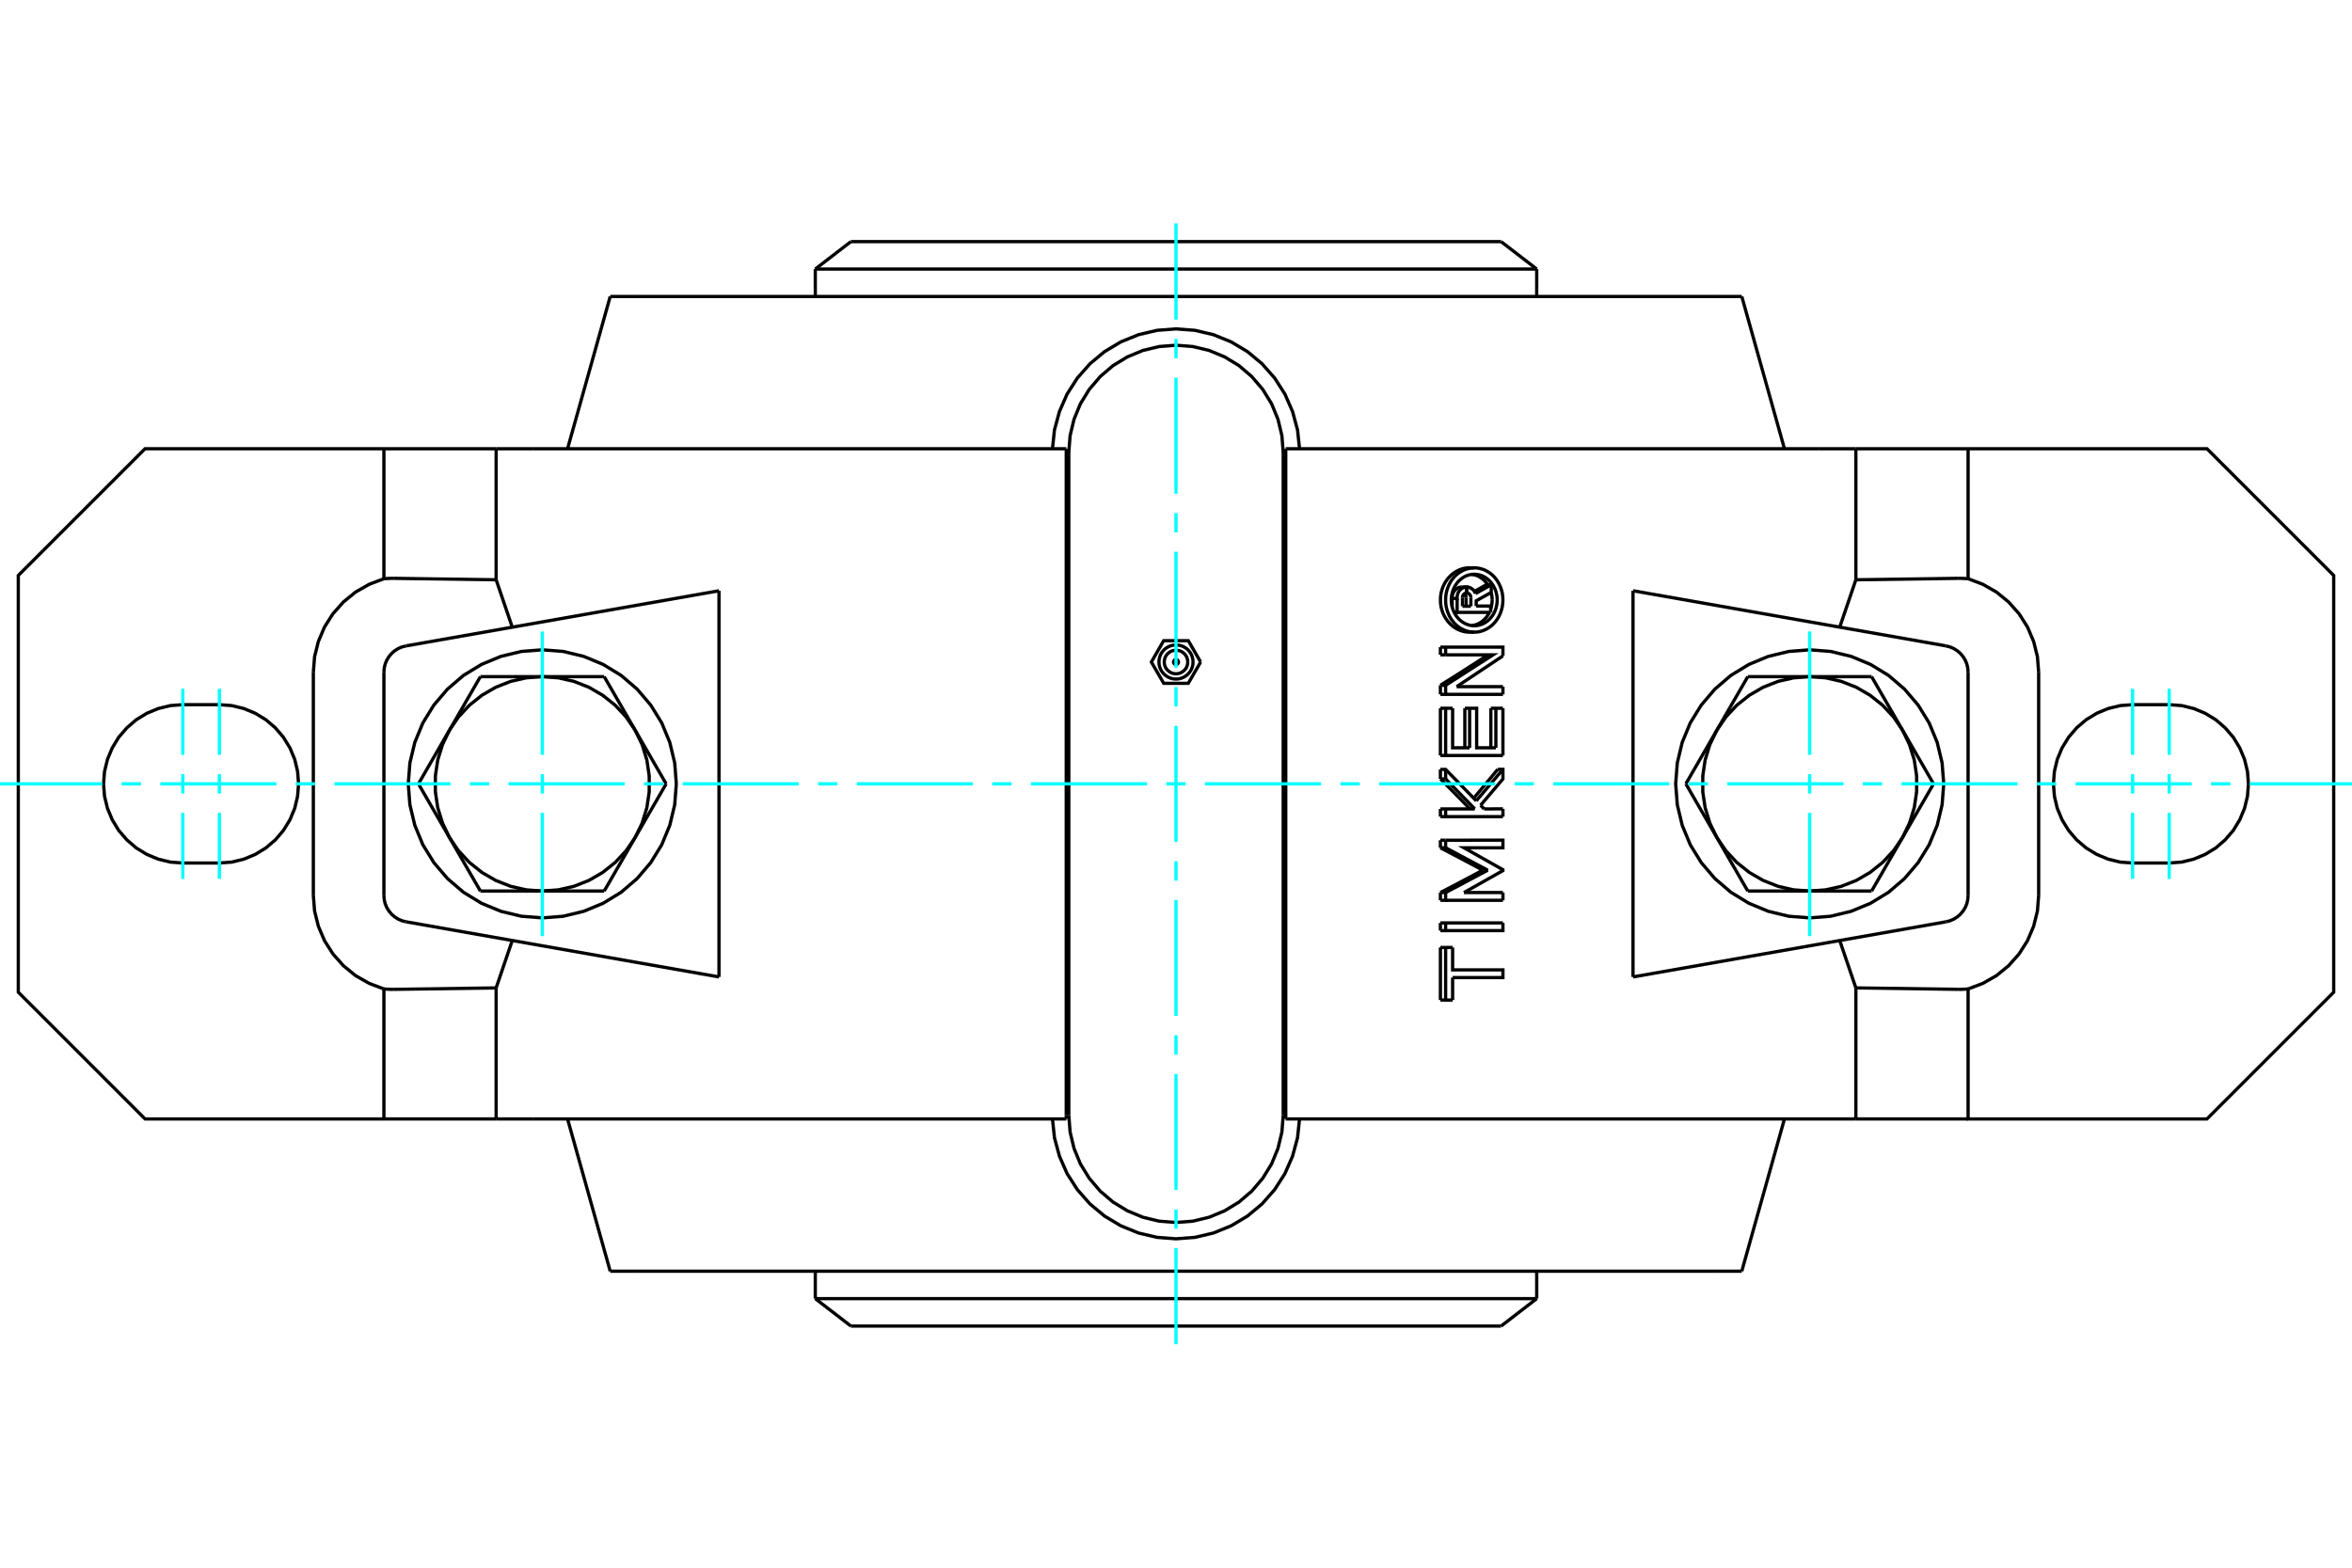 <?xml version="1.0" standalone="no"?>
<!DOCTYPE svg PUBLIC "-//W3C//DTD SVG 1.1//EN"
	"http://www.w3.org/Graphics/SVG/1.1/DTD/svg11.dtd">
<svg xmlns="http://www.w3.org/2000/svg" height="100%" width="100%" viewBox="0 0 36000 24000">
	<rect x="-1800" y="-1200" width="39600" height="26400" style="fill:#FFF"/>
	<g style="fill:none; fill-rule:evenodd" transform="matrix(1 0 0 1 0 0)">
		<g style="fill:none; stroke:#000; stroke-width:50; shape-rendering:geometricPrecision">
			<polyline points="19641,6926 19621,6670 19561,6419 19463,6181 19328,5962 19161,5766 18965,5598 18745,5464 18507,5365 18257,5305 18000,5285 17743,5305 17493,5365 17255,5464 17035,5598 16839,5766 16672,5962 16537,6181 16439,6419 16379,6670 16359,6926"/>
			<line x1="16359" y1="17074" x2="16359" y2="6926"/>
			<polyline points="16359,17074 16379,17330 16439,17581 16537,17819 16672,18038 16839,18234 17035,18402 17255,18536 17493,18635 17743,18695 18000,18715 18257,18695 18507,18635 18745,18536 18965,18402 19161,18234 19328,18038 19463,17819 19561,17581 19621,17330 19641,17074"/>
			<line x1="19641" y1="6926" x2="19641" y2="17074"/>
			<line x1="22385" y1="9281" x2="22513" y2="9281"/>
			<line x1="22385" y1="9153" x2="22385" y2="9281"/>
			<polyline points="22448,9079 22445,9079 22442,9079 22439,9079 22436,9080 22433,9081 22431,9082 22428,9083 22425,9084 22423,9085 22420,9086 22417,9088 22415,9090 22412,9091 22410,9093 22408,9095 22406,9097 22404,9100 22402,9102 22400,9105 22398,9107 22396,9110 22395,9112 22393,9115 22392,9118 22390,9121 22389,9124 22388,9127 22387,9130 22387,9133 22386,9136 22385,9140 22385,9143 22385,9146 22385,9149 22385,9153"/>
			<polyline points="22374,8987 22448,8987 22448,9079"/>
			<polyline points="22227,9161 22227,9153 22227,9146 22228,9138 22228,9131 22229,9123 22230,9116 22232,9108 22234,9101 22236,9094 22239,9086 22242,9079 22245,9073 22249,9066 22252,9059 22256,9053 22260,9047 22265,9041 22269,9036 22274,9031 22279,9026 22284,9021 22290,9017 22296,9012 22302,9008 22308,9005 22314,9001 22320,8998 22327,8996 22334,8993 22340,8991 22347,8990 22354,8988 22361,8987 22367,8987 22374,8987"/>
			<polyline points="22227,9161 22303,9161 22303,9153 22303,9145 22303,9138 22304,9130 22305,9123 22306,9115 22308,9108 22310,9101 22312,9093 22314,9086 22317,9079 22320,9073 22324,9066 22327,9060 22331,9053 22335,9047 22340,9042 22344,9036 22349,9031 22354,9026 22360,9021 22365,9016 22371,9012 22377,9008 22383,9005 22389,9001 22395,8998 22401,8996 22408,8993 22414,8991 22421,8990 22428,8988 22434,8987 22441,8987 22448,8987"/>
			<line x1="22227" y1="9292" x2="22227" y2="9161"/>
			<polyline points="22257,9375 22303,9375 22303,9161"/>
			<line x1="22816" y1="9375" x2="22303" y2="9375"/>
			<line x1="22816" y1="9278" x2="22816" y2="9375"/>
			<line x1="22595" y1="9278" x2="22816" y2="9278"/>
			<line x1="22440" y1="9281" x2="22440" y2="9151"/>
			<line x1="22513" y1="9281" x2="22513" y2="9151"/>
			<polyline points="22440,9151 22440,9149 22440,9147 22439,9145 22439,9143 22439,9141 22439,9139 22438,9137 22438,9135 22438,9133 22437,9131 22437,9129 22436,9128 22436,9126 22435,9124 22434,9122 22433,9120 22433,9118 22432,9116 22431,9115 22430,9113 22429,9111 22428,9110 22427,9108 22426,9106 22425,9105 22424,9103 22423,9102 22421,9101 22420,9099 22419,9098 22418,9097 22416,9095 22415,9094 22413,9093 22412,9092"/>
			<polyline points="22513,9151 22513,9148 22513,9144 22513,9141 22512,9138 22512,9135 22511,9132 22510,9129 22509,9126 22508,9123 22507,9120 22506,9117 22504,9114 22503,9111 22501,9109 22500,9106 22498,9104 22496,9101 22494,9099 22492,9097 22490,9095 22487,9093 22485,9091 22483,9089 22480,9088 22478,9086 22475,9085 22472,9084 22470,9083 22467,9082 22464,9081 22461,9080 22459,9079 22456,9079 22453,9079 22450,9079"/>
			<polyline points="22448,9079 22450,9079 22450,8987"/>
			<polyline points="22448,8987 22450,8987 22455,8987 22460,8987 22465,8988 22470,8988 22474,8989 22479,8990 22484,8991 22489,8993 22493,8994 22498,8996 22502,8998 22507,9000 22511,9002 22516,9005 22520,9007 22524,9010 22528,9013 22532,9016 22536,9019 22540,9023 22544,9026 22548,9030 22551,9033 22555,9037 22558,9041 22561,9046 22564,9050 22567,9054 22570,9059 22573,9063 22575,9068 22578,9073 22580,9078 22582,9082 22584,9087"/>
			<polyline points="22568,9055 22573,9052 22578,9049 22583,9046 22589,9043 22594,9040 22599,9037 22604,9034 22609,9031 22615,9028 22620,9025 22625,9023 22630,9020 22635,9017 22641,9014 22646,9011 22651,9008 22656,9005 22661,9002 22667,8999 22672,8996 22677,8993 22682,8990 22687,8987 22693,8984 22698,8981 22703,8978 22708,8975 22713,8972 22718,8969 22724,8966 22729,8963 22734,8960 22739,8957 22744,8955 22749,8952"/>
			<line x1="22584" y1="9087" x2="22825" y2="8952"/>
			<polyline points="22749,8952 22825,8952 22825,9069 22595,9198 22595,9278"/>
			<polyline points="22047,10843 22127,10843 22234,10843"/>
			<line x1="22047" y1="11566" x2="22047" y2="10843"/>
			<polyline points="22047,11566 22127,11566 22127,10843"/>
			<line x1="23004" y1="11566" x2="22127" y2="11566"/>
			<line x1="23004" y1="10843" x2="23004" y2="11566"/>
			<polyline points="22819,10843 22896,10843 23004,10843"/>
			<line x1="22819" y1="11448" x2="22819" y2="10843"/>
			<line x1="22896" y1="11448" x2="22896" y2="10843"/>
			<polyline points="22234,10843 22234,11448 22494,11448"/>
			<line x1="22421" y1="11448" x2="22421" y2="10843"/>
			<line x1="22494" y1="11448" x2="22494" y2="10843"/>
			<polyline points="22421,10843 22494,10843 22602,10843 22602,11448 22896,11448"/>
			<line x1="22047" y1="12979" x2="22047" y2="12863"/>
			<polyline points="22047,12979 22127,12979 22127,12863"/>
			<line x1="22047" y1="12863" x2="22127" y2="12863"/>
			<polyline points="22696,13322 22678,13312 22660,13302 22641,13292 22623,13283 22605,13273 22587,13263 22568,13253 22550,13243 22532,13234 22513,13224 22495,13214 22476,13204 22458,13194 22439,13185 22421,13175 22402,13165 22384,13155 22365,13146 22347,13136 22328,13126 22310,13116 22291,13106 22272,13097 22254,13087 22235,13077 22216,13067 22198,13058 22179,13048 22160,13038 22142,13028 22123,13018 22104,13009 22085,12999 22066,12989 22047,12979"/>
			<polyline points="22696,13322 22771,13322 22127,12979"/>
			<polyline points="22047,13664 22066,13654 22085,13645 22104,13635 22123,13625 22142,13615 22160,13605 22179,13596 22198,13586 22216,13576 22235,13566 22254,13557 22272,13547 22291,13537 22310,13527 22328,13517 22347,13508 22365,13498 22384,13488 22402,13478 22421,13468 22439,13459 22458,13449 22476,13439 22495,13429 22513,13420 22532,13410 22550,13400 22568,13390 22587,13380 22605,13371 22623,13361 22641,13351 22660,13341 22678,13331 22696,13322"/>
			<polyline points="22047,13664 22127,13664 22771,13322"/>
			<line x1="22047" y1="13783" x2="22047" y2="13664"/>
			<polyline points="22047,13783 22127,13783 22127,13664"/>
			<line x1="23004" y1="13783" x2="22127" y2="13783"/>
			<line x1="23004" y1="13664" x2="23004" y2="13783"/>
			<line x1="22408" y1="13664" x2="23004" y2="13664"/>
			<polyline points="22127,12863 23004,12862 23004,12979 22408,12979 23004,13315 23004,13328 22408,13664"/>
			<polyline points="22047,14505 22127,14505 22234,14505"/>
			<line x1="22047" y1="15310" x2="22047" y2="14505"/>
			<polyline points="22047,15310 22127,15310 22127,14505"/>
			<line x1="22234" y1="15310" x2="22127" y2="15310"/>
			<line x1="22234" y1="14966" x2="22234" y2="15310"/>
			<polyline points="22234,14505 22234,14848 23004,14848 23004,14966 22234,14966"/>
			<polyline points="22047,14129 22127,14129 23004,14129"/>
			<line x1="22047" y1="14247" x2="22047" y2="14129"/>
			<polyline points="22047,14247 22127,14247 22127,14129"/>
			<polyline points="23004,14129 23004,14247 22127,14247"/>
			<polyline points="22047,12384 22127,12384 22573,12384"/>
			<line x1="22047" y1="12502" x2="22047" y2="12384"/>
			<polyline points="22047,12502 22127,12502 22127,12384"/>
			<line x1="23004" y1="12502" x2="22127" y2="12502"/>
			<line x1="23004" y1="12383" x2="23004" y2="12502"/>
			<line x1="22716" y1="12384" x2="23004" y2="12383"/>
			<line x1="22662" y1="12328" x2="22716" y2="12384"/>
			<polyline points="22500,12384 22487,12371 22474,12357 22461,12344 22449,12331 22436,12318 22423,12305 22410,12292 22397,12279 22385,12266 22372,12253 22359,12239 22346,12226 22333,12213 22320,12200 22307,12187 22294,12174 22281,12161 22269,12148 22256,12135 22243,12122 22230,12108 22217,12095 22204,12082 22191,12069 22178,12056 22165,12043 22152,12030 22139,12017 22126,12004 22113,11991 22100,11977 22087,11964 22074,11951 22061,11938 22047,11925"/>
			<line x1="22573" y1="12384" x2="22127" y2="11925"/>
			<line x1="22047" y1="11925" x2="22127" y2="11925"/>
			<line x1="22047" y1="11925" x2="22047" y2="11779"/>
			<line x1="22127" y1="11925" x2="22127" y2="11779"/>
			<polyline points="22047,11779 22127,11779 22596,12260"/>
			<polyline points="22557,12220 22567,12207 22578,12195 22588,12182 22599,12169 22610,12157 22620,12144 22631,12131 22641,12119 22652,12106 22663,12094 22673,12081 22684,12068 22694,12056 22705,12043 22715,12030 22726,12018 22736,12005 22747,11993 22757,11980 22768,11967 22778,11955 22789,11942 22799,11930 22810,11917 22820,11904 22831,11892 22841,11879 22852,11866 22862,11854 22873,11841 22883,11829 22893,11816 22904,11803 22914,11791 22925,11778"/>
			<line x1="22596" y1="12260" x2="23004" y2="11778"/>
			<polyline points="22925,11778 23004,11778 23004,11925 22662,12328"/>
			<line x1="22047" y1="10630" x2="22047" y2="10491"/>
			<polyline points="22047,10630 22127,10630 22127,10491"/>
			<line x1="22047" y1="10491" x2="22127" y2="10491"/>
			<line x1="23004" y1="10630" x2="22127" y2="10630"/>
			<line x1="23004" y1="10512" x2="23004" y2="10630"/>
			<line x1="22296" y1="10512" x2="23004" y2="10512"/>
			<line x1="23004" y1="10041" x2="22296" y2="10512"/>
			<polyline points="22047,10491 22069,10478 22090,10464 22111,10451 22132,10438 22153,10424 22175,10411 22196,10398 22217,10385 22238,10371 22259,10358 22280,10345 22301,10331 22322,10318 22343,10305 22364,10291 22384,10278 22405,10265 22426,10251 22447,10238 22468,10225 22489,10211 22509,10198 22530,10185 22551,10172 22571,10158 22592,10145 22613,10132 22633,10118 22654,10105 22674,10092 22695,10078 22715,10065 22736,10052 22756,10038 22777,10025"/>
			<polyline points="22127,10491 22853,10025 22127,10025"/>
			<line x1="22047" y1="10025" x2="22127" y2="10025"/>
			<line x1="22047" y1="10025" x2="22047" y2="9907"/>
			<line x1="22127" y1="10025" x2="22127" y2="9907"/>
			<polyline points="22047,9907 22127,9907 23004,9907 23004,10041"/>
			<polyline points="22565,9678 22604,9676 22643,9670 22682,9660 22719,9646 22755,9629 22790,9608 22823,9584 22854,9556 22882,9526 22908,9492 22931,9457 22951,9419 22968,9379 22982,9337 22993,9295 23000,9251 23003,9207 23003,9163 23000,9119 22993,9076 22982,9033 22968,8992 22951,8952 22931,8914 22908,8878 22882,8845 22854,8814 22823,8787 22790,8763 22755,8742 22719,8724 22682,8711 22643,8701 22604,8695 22565,8693 22526,8695 22487,8701 22448,8711 22411,8724 22375,8742 22340,8763 22307,8787 22276,8814 22248,8845 22222,8878 22199,8914 22179,8952 22162,8992 22148,9033 22137,9076 22130,9119 22127,9163 22127,9207 22130,9251 22137,9295 22148,9337 22162,9379 22179,9419 22199,9457 22222,9492 22248,9526 22276,9556 22307,9584 22340,9608 22375,9629 22411,9646 22448,9660 22487,9670 22526,9676 22565,9678"/>
			<polyline points="22491,9678 22453,9676 22414,9670 22375,9660 22337,9646 22300,9629 22264,9607 22231,9583 22200,9555 22172,9526 22146,9493 22122,9458 22101,9419 22083,9379 22069,9337 22058,9294 22051,9250 22048,9207 22048,9164 22051,9121 22058,9077 22069,9034 22083,8992 22101,8951 22122,8913 22146,8877 22172,8845 22200,8815 22231,8788 22264,8763 22300,8742 22337,8724 22375,8710 22414,8700 22453,8695 22491,8693"/>
			<polyline points="22565,9579 22596,9578 22628,9573 22658,9565 22688,9554 22717,9540 22745,9523 22771,9504 22796,9482 22819,9457 22839,9431 22858,9402 22874,9372 22888,9340 22899,9307 22907,9273 22913,9238 22916,9203 22916,9168 22913,9132 22907,9098 22899,9064 22888,9030 22874,8999 22858,8968 22839,8940 22819,8913 22796,8889 22771,8867 22745,8847 22717,8830 22688,8816 22658,8805 22628,8798 22596,8793 22565,8791 22534,8793 22502,8798 22472,8805 22442,8816 22413,8830 22385,8847 22359,8867 22334,8889 22311,8913 22291,8940 22272,8968 22256,8999 22242,9030 22231,9064 22223,9098 22217,9132 22214,9168 22214,9203 22217,9238 22223,9273 22231,9307 22242,9340 22256,9372 22272,9402 22291,9431 22311,9457 22334,9482 22359,9504 22385,9523 22413,9540 22442,9554 22472,9565 22502,9573 22534,9578 22565,9579"/>
			<polyline points="22816,9327 22817,9323 22818,9319 22820,9315 22821,9311 22822,9307 22823,9303 22824,9299 22825,9295 22826,9291 22827,9287 22828,9283 22829,9279 22830,9274 22831,9270 22831,9266 22832,9262 22833,9258 22834,9254 22834,9250 22835,9246 22835,9242 22836,9238 22836,9234 22837,9230 22837,9225 22837,9221 22838,9217 22838,9213 22838,9209 22838,9205 22839,9201 22839,9197 22839,9193 22839,9189 22839,9185"/>
			<polyline points="22528,9577 22538,9576 22547,9574 22557,9572 22566,9570 22576,9568 22585,9565 22594,9562 22604,9558 22613,9555 22622,9551 22631,9546 22640,9542 22649,9537 22657,9532 22666,9527 22674,9521 22682,9515 22690,9509 22698,9503 22706,9496 22713,9489 22720,9483 22727,9476 22734,9468 22740,9461 22747,9453 22753,9446 22759,9438 22765,9429 22771,9421 22776,9412 22782,9403 22787,9394 22792,9384 22796,9375"/>
			<polyline points="22772,8952 22767,8944 22762,8937 22757,8930 22751,8923 22746,8916 22740,8910 22735,8903 22729,8897 22723,8891 22717,8885 22711,8879 22704,8873 22698,8868 22691,8862 22684,8857 22677,8852 22670,8847 22663,8842 22656,8838 22648,8833 22641,8829 22633,8825 22625,8821 22617,8818 22610,8814 22602,8811 22594,8808 22585,8806 22577,8803 22569,8801 22561,8799 22553,8797 22545,8796 22536,8795 22528,8793"/>
			<polyline points="22839,9185 22839,9182 22839,9179 22839,9175 22839,9172 22839,9169 22838,9166 22838,9162 22838,9159 22838,9156 22838,9152 22837,9149 22837,9146 22837,9143 22836,9139 22836,9136 22836,9133 22835,9129 22835,9126 22834,9123 22834,9119 22833,9116 22833,9113 22832,9109 22832,9106 22831,9103 22831,9099 22830,9096 22829,9093 22828,9089 22828,9086 22827,9083 22826,9079 22825,9076 22825,9073 22824,9070"/>
			<line x1="26752" y1="13641" x2="26278" y2="12821"/>
			<line x1="27699" y1="13641" x2="26752" y2="13641"/>
			<polyline points="26278,12821 26416,13023 26583,13203 26775,13356 26987,13479 27216,13569 27455,13623 27699,13641"/>
			<line x1="29121" y1="12821" x2="28647" y2="13641"/>
			<polyline points="27699,13641 27944,13623 28183,13569 28412,13479 28624,13356 28816,13203 28983,13023 29121,12821"/>
			<line x1="28647" y1="13641" x2="27699" y2="13641"/>
			<line x1="25804" y1="12000" x2="26278" y2="11179"/>
			<line x1="26278" y1="12821" x2="25804" y2="12000"/>
			<polyline points="26278,11179 26171,11400 26099,11635 26063,11877 26063,12123 26099,12365 26171,12600 26278,12821"/>
			<line x1="26752" y1="10359" x2="27699" y2="10359"/>
			<line x1="26278" y1="11179" x2="26752" y2="10359"/>
			<polyline points="27699,10359 27455,10377 27216,10431 26987,10521 26775,10644 26583,10797 26416,10977 26278,11179"/>
			<line x1="29121" y1="11179" x2="29595" y2="12000"/>
			<polyline points="29121,12821 29227,12600 29300,12365 29336,12123 29336,11877 29300,11635 29227,11400 29121,11179"/>
			<line x1="29595" y1="12000" x2="29121" y2="12821"/>
			<line x1="27699" y1="10359" x2="28647" y2="10359"/>
			<polyline points="29121,11179 28983,10977 28816,10797 28624,10644 28412,10521 28183,10431 27944,10377 27699,10359"/>
			<line x1="28647" y1="10359" x2="29121" y2="11179"/>
			<line x1="9248" y1="10359" x2="9722" y2="11179"/>
			<line x1="8301" y1="10359" x2="9248" y2="10359"/>
			<polyline points="9722,11179 9584,10977 9417,10797 9225,10644 9013,10521 8784,10431 8545,10377 8301,10359"/>
			<line x1="6879" y1="11179" x2="7353" y2="10359"/>
			<polyline points="8301,10359 8056,10377 7817,10431 7588,10521 7376,10644 7184,10797 7017,10977 6879,11179"/>
			<line x1="7353" y1="10359" x2="8301" y2="10359"/>
			<line x1="10196" y1="12000" x2="9722" y2="12821"/>
			<line x1="9722" y1="11179" x2="10196" y2="12000"/>
			<polyline points="9722,12821 9829,12600 9901,12365 9937,12123 9937,11877 9901,11635 9829,11400 9722,11179"/>
			<line x1="9248" y1="13641" x2="8301" y2="13641"/>
			<line x1="9722" y1="12821" x2="9248" y2="13641"/>
			<polyline points="8301,13641 8545,13623 8784,13569 9013,13479 9225,13356 9417,13203 9584,13023 9722,12821"/>
			<line x1="6879" y1="12821" x2="6405" y2="12000"/>
			<polyline points="6879,11179 6773,11400 6700,11635 6664,11877 6664,12123 6700,12365 6773,12600 6879,12821"/>
			<line x1="6405" y1="12000" x2="6879" y2="11179"/>
			<line x1="8301" y1="13641" x2="7353" y2="13641"/>
			<polyline points="6879,12821 7017,13023 7184,13203 7376,13356 7588,13479 7817,13569 8056,13623 8301,13641"/>
			<line x1="7353" y1="13641" x2="6879" y2="12821"/>
			<polyline points="29751,12000 29726,11679 29651,11366 29528,11068 29359,10794 29150,10549 28906,10340 28631,10172 28334,10049 28020,9973 27699,9948 27379,9973 27065,10049 26768,10172 26493,10340 26249,10549 26040,10794 25871,11068 25748,11366 25673,11679 25648,12000 25673,12321 25748,12634 25871,12932 26040,13206 26249,13451 26493,13660 26768,13828 27065,13951 27379,14027 27699,14052 28020,14027 28334,13951 28631,13828 28906,13660 29150,13451 29359,13206 29528,12932 29651,12634 29726,12321 29751,12000"/>
			<polyline points="10352,12000 10327,11679 10252,11366 10129,11068 9960,10794 9751,10549 9507,10340 9232,10172 8935,10049 8621,9973 8301,9948 7980,9973 7666,10049 7369,10172 7094,10340 6850,10549 6641,10794 6472,11068 6349,11366 6274,11679 6249,12000 6274,12321 6349,12634 6472,12932 6641,13206 6850,13451 7094,13660 7369,13828 7666,13951 7980,14027 8301,14052 8621,14027 8935,13951 9232,13828 9507,13660 9751,13451 9960,13206 10129,12932 10252,12634 10327,12321 10352,12000"/>
			<polyline points="6032,8854 6028,8854 6023,8854 6019,8854 6014,8854 6010,8854 6005,8854 6001,8854 5997,8854 5992,8854 5988,8854 5983,8854 5979,8854 5974,8854 5970,8855 5965,8855 5961,8855 5956,8855 5952,8855 5947,8855 5943,8856 5938,8856 5934,8856 5929,8856 5925,8857 5920,8857 5916,8857 5911,8857 5907,8858 5902,8858 5898,8858 5894,8859 5889,8859 5885,8859 5880,8860 5876,8860"/>
			<line x1="7594" y1="8876" x2="6032" y2="8854"/>
			<line x1="7594" y1="6870" x2="7594" y2="8876"/>
			<line x1="7594" y1="6870" x2="5876" y2="6870"/>
			<line x1="5876" y1="8860" x2="5876" y2="6870"/>
			<polyline points="30124,8860 30120,8860 30115,8859 30111,8859 30106,8859 30102,8858 30098,8858 30093,8858 30089,8857 30084,8857 30080,8857 30075,8857 30071,8856 30066,8856 30062,8856 30057,8856 30053,8855 30048,8855 30044,8855 30039,8855 30035,8855 30030,8855 30026,8854 30021,8854 30017,8854 30012,8854 30008,8854 30003,8854 29999,8854 29995,8854 29990,8854 29986,8854 29981,8854 29977,8854 29972,8854 29968,8854"/>
			<line x1="30124" y1="6870" x2="30124" y2="8860"/>
			<line x1="30124" y1="6870" x2="28406" y2="6870"/>
			<line x1="28406" y1="8876" x2="28406" y2="6870"/>
			<line x1="29968" y1="8854" x2="28406" y2="8876"/>
			<polyline points="31204,10293 31185,10053 31127,9820 31033,9599 30904,9396 30744,9216 30558,9064 30349,8945 30124,8860"/>
			<line x1="31204" y1="13707" x2="31204" y2="10293"/>
			<polyline points="30124,15140 30349,15055 30558,14936 30744,14784 30904,14604 31033,14401 31127,14180 31185,13947 31204,13707"/>
			<polyline points="30124,15140 30124,17130 33780,17130 35720,15190 35720,8810 33780,6870 30124,6870"/>
			<line x1="33202" y1="13212" x2="32642" y2="13212"/>
			<polyline points="32642,10788 32453,10802 32268,10847 32092,10920 31930,11019 31785,11143 31662,11287 31562,11450 31489,11625 31445,11810 31430,12000 31445,12190 31489,12375 31562,12550 31662,12713 31785,12857 31930,12981 32092,13080 32268,13153 32453,13198 32642,13212"/>
			<line x1="32642" y1="10788" x2="33202" y2="10788"/>
			<polyline points="33202,13212 33392,13198 33577,13153 33753,13080 33915,12981 34059,12857 34183,12713 34282,12550 34355,12375 34400,12190 34415,12000 34400,11810 34355,11625 34282,11450 34183,11287 34059,11143 33915,11019 33753,10920 33577,10847 33392,10802 33202,10788"/>
			<line x1="28406" y1="8876" x2="28159" y2="9602"/>
			<polyline points="29968,15146 29972,15146 29977,15146 29981,15146 29986,15146 29990,15146 29995,15146 29999,15146 30003,15146 30008,15146 30012,15146 30017,15146 30021,15146 30026,15146 30030,15145 30035,15145 30039,15145 30044,15145 30048,15145 30053,15145 30057,15144 30062,15144 30066,15144 30071,15144 30075,15143 30080,15143 30084,15143 30089,15143 30093,15142 30098,15142 30102,15142 30106,15141 30111,15141 30115,15141 30120,15140 30124,15140"/>
			<line x1="28406" y1="15124" x2="29968" y2="15146"/>
			<line x1="28406" y1="17130" x2="28406" y2="15124"/>
			<line x1="28406" y1="17130" x2="30124" y2="17130"/>
			<polyline points="5876,15140 5880,15140 5885,15141 5889,15141 5894,15141 5898,15142 5902,15142 5907,15142 5911,15143 5916,15143 5920,15143 5925,15143 5929,15144 5934,15144 5938,15144 5943,15144 5947,15145 5952,15145 5956,15145 5961,15145 5965,15145 5970,15145 5974,15146 5979,15146 5983,15146 5988,15146 5992,15146 5997,15146 6001,15146 6005,15146 6010,15146 6014,15146 6019,15146 6023,15146 6028,15146 6032,15146"/>
			<line x1="5876" y1="17130" x2="5876" y2="15140"/>
			<line x1="5876" y1="17130" x2="7594" y2="17130"/>
			<line x1="7594" y1="15124" x2="7594" y2="17130"/>
			<line x1="6032" y1="15146" x2="7594" y2="15124"/>
			<polyline points="5876,6870 2220,6870 280,8810 280,15190 2220,17130 5876,17130"/>
			<polyline points="4796,13707 4815,13947 4873,14180 4967,14401 5096,14604 5256,14784 5442,14936 5651,15055 5876,15140"/>
			<line x1="4796" y1="10293" x2="4796" y2="13707"/>
			<polyline points="5876,8860 5651,8945 5442,9064 5256,9216 5096,9396 4967,9599 4873,9820 4815,10053 4796,10293"/>
			<line x1="3358" y1="13212" x2="2798" y2="13212"/>
			<polyline points="2798,10788 2608,10802 2423,10847 2247,10920 2085,11019 1941,11143 1817,11287 1718,11450 1645,11625 1600,11810 1585,12000 1600,12190 1645,12375 1718,12550 1817,12713 1941,12857 2085,12981 2247,13080 2423,13153 2608,13198 2798,13212"/>
			<line x1="2798" y1="10788" x2="3358" y2="10788"/>
			<polyline points="3358,13212 3547,13198 3732,13153 3908,13080 4070,12981 4215,12857 4338,12713 4438,12550 4511,12375 4555,12190 4570,12000 4555,11810 4511,11625 4438,11450 4338,11287 4215,11143 4070,11019 3908,10920 3732,10847 3547,10802 3358,10788"/>
			<line x1="7594" y1="15124" x2="7841" y2="14398"/>
			<line x1="8152" y1="17130" x2="7594" y2="17130"/>
			<polyline points="28406,17130 27848,17130 19679,17130"/>
			<line x1="16321" y1="17130" x2="8152" y2="17130"/>
			<polyline points="19680,6926 19680,17074 19680,17075 19680,17077 19680,17078 19680,17080 19680,17082 19680,17083 19680,17085 19680,17086 19680,17088 19680,17090 19680,17091 19680,17093 19680,17094 19680,17096 19680,17097 19680,17099 19680,17101 19680,17102 19680,17104 19680,17105 19680,17107 19680,17109 19680,17110 19680,17112 19679,17113 19679,17115 19679,17117 19679,17118 19679,17120 19679,17122 19679,17123 19679,17125 19679,17126 19679,17128 19679,17130"/>
			<polyline points="16321,17130 16321,17128 16321,17126 16321,17125 16321,17123 16321,17122 16321,17120 16321,17118 16321,17117 16321,17115 16321,17113 16320,17112 16320,17110 16320,17109 16320,17107 16320,17105 16320,17104 16320,17102 16320,17101 16320,17099 16320,17097 16320,17096 16320,17094 16320,17093 16320,17091 16320,17090 16320,17088 16320,17086 16320,17085 16320,17083 16320,17082 16320,17080 16320,17078 16320,17077 16320,17075 16320,17074"/>
			<polyline points="16109,17130 16140,17419 16216,17700 16333,17967 16490,18212 16683,18431 16906,18617 17156,18766 17426,18876 17710,18943 18000,18965 18290,18943 18574,18876 18844,18766 19094,18617 19317,18431 19510,18212 19667,17967 19784,17700 19860,17419 19891,17130"/>
			<polyline points="19891,6870 19860,6581 19784,6300 19667,6033 19510,5788 19317,5569 19094,5383 18844,5234 18574,5124 18290,5057 18000,5035 17710,5057 17426,5124 17156,5234 16906,5383 16683,5569 16490,5788 16333,6033 16216,6300 16140,6581 16109,6870"/>
			<polyline points="19679,6870 19679,6872 19679,6874 19679,6875 19679,6877 19679,6878 19679,6880 19679,6882 19679,6883 19679,6885 19679,6887 19680,6888 19680,6890 19680,6891 19680,6893 19680,6895 19680,6896 19680,6898 19680,6899 19680,6901 19680,6903 19680,6904 19680,6906 19680,6907 19680,6909 19680,6910 19680,6912 19680,6914 19680,6915 19680,6917 19680,6918 19680,6920 19680,6922 19680,6923 19680,6925 19680,6926"/>
			<polyline points="16320,6926 16320,6925 16320,6923 16320,6922 16320,6920 16320,6918 16320,6917 16320,6915 16320,6914 16320,6912 16320,6910 16320,6909 16320,6907 16320,6906 16320,6904 16320,6903 16320,6901 16320,6899 16320,6898 16320,6896 16320,6895 16320,6893 16320,6891 16320,6890 16320,6888 16321,6887 16321,6885 16321,6883 16321,6882 16321,6880 16321,6878 16321,6877 16321,6875 16321,6874 16321,6872 16321,6870"/>
			<line x1="16320" y1="17074" x2="16320" y2="6926"/>
			<line x1="8152" y1="6870" x2="16321" y2="6870"/>
			<line x1="11005" y1="14956" x2="11005" y2="9044"/>
			<line x1="9735" y1="4539" x2="9340" y2="4539"/>
			<line x1="26265" y1="4539" x2="9735" y2="4539"/>
			<line x1="26660" y1="4539" x2="26265" y2="4539"/>
			<line x1="8687" y1="6870" x2="9340" y2="4539"/>
			<line x1="26265" y1="19461" x2="26660" y2="19461"/>
			<line x1="9735" y1="19461" x2="26265" y2="19461"/>
			<line x1="9340" y1="19461" x2="9735" y2="19461"/>
			<line x1="27313" y1="17130" x2="26660" y2="19461"/>
			<line x1="27313" y1="6870" x2="26660" y2="4539"/>
			<line x1="8687" y1="17130" x2="9340" y2="19461"/>
			<line x1="27848" y1="6870" x2="28406" y2="6870"/>
			<line x1="7841" y1="9602" x2="7594" y2="8876"/>
			<line x1="7594" y1="6870" x2="8152" y2="6870"/>
			<line x1="24995" y1="9044" x2="24995" y2="14956"/>
			<line x1="29785" y1="14112" x2="24995" y2="14956"/>
			<polyline points="29785,14112 29847,14096 29905,14071 29959,14037 30007,13995 30048,13946 30081,13892 30105,13833 30119,13771 30124,13707"/>
			<line x1="30124" y1="10293" x2="30124" y2="13707"/>
			<polyline points="30124,10293 30119,10229 30105,10167 30081,10108 30048,10054 30007,10005 29959,9963 29905,9929 29847,9904 29785,9888"/>
			<line x1="24995" y1="9044" x2="29785" y2="9888"/>
			<line x1="6215" y1="9888" x2="11005" y2="9044"/>
			<polyline points="6215,9888 6153,9904 6095,9929 6041,9963 5993,10005 5952,10054 5919,10108 5895,10167 5881,10229 5876,10293"/>
			<line x1="5876" y1="13707" x2="5876" y2="10293"/>
			<polyline points="5876,13707 5881,13771 5895,13833 5919,13892 5952,13946 5993,13995 6041,14037 6095,14071 6153,14096 6215,14112"/>
			<line x1="11005" y1="14956" x2="6215" y2="14112"/>
			<line x1="19679" y1="6870" x2="27848" y2="6870"/>
			<line x1="28159" y1="14398" x2="28406" y2="15124"/>
			<line x1="12479" y1="19881" x2="23521" y2="19881"/>
			<line x1="13024" y1="20301" x2="22976" y2="20301"/>
			<line x1="12479" y1="4119" x2="23521" y2="4119"/>
			<line x1="13024" y1="3699" x2="22976" y2="3699"/>
			<polyline points="18037,10135 18037,10129 18035,10123 18033,10118 18030,10113 18026,10108 18022,10105 18017,10101 18012,10099 18006,10098 18000,10097 17994,10098 17988,10099 17983,10101 17978,10105 17974,10108 17970,10113 17967,10118 17965,10123 17963,10129 17963,10135 17963,10141 17965,10146 17967,10152 17970,10157 17974,10161 17978,10165 17983,10168 17988,10170 17994,10172 18000,10172 18006,10172 18012,10170 18017,10168 18022,10165 18026,10161 18030,10157 18033,10152 18035,10146 18037,10141 18037,10135"/>
			<polyline points="18377,10135 18188,9808 17812,9808 17623,10135 17812,10461 18188,10461 18377,10135"/>
			<polyline points="18261,10135 18258,10094 18248,10054 18233,10016 18211,9981 18185,9950 18153,9923 18119,9902 18081,9886 18041,9877 18000,9874 17959,9877 17919,9886 17881,9902 17847,9923 17815,9950 17789,9981 17767,10016 17752,10054 17742,10094 17739,10135 17742,10176 17752,10215 17767,10253 17789,10288 17815,10319 17847,10346 17881,10367 17919,10383 17959,10393 18000,10396 18041,10393 18081,10383 18119,10367 18153,10346 18185,10319 18211,10288 18233,10253 18248,10215 18258,10176 18261,10135"/>
			<polyline points="18180,10135 18178,10107 18171,10079 18161,10053 18146,10029 18127,10007 18106,9989 18082,9974 18056,9963 18028,9957 18000,9955 17972,9957 17944,9963 17918,9974 17894,9989 17873,10007 17854,10029 17839,10053 17829,10079 17822,10107 17820,10135 17822,10163 17829,10190 17839,10217 17854,10241 17873,10262 17894,10280 17918,10295 17944,10306 17972,10313 18000,10315 18028,10313 18056,10306 18082,10295 18106,10280 18127,10262 18146,10241 18161,10217 18171,10190 18178,10163 18180,10135"/>
			<line x1="22565" y1="8693" x2="22491" y2="8693"/>
			<line x1="22491" y1="9678" x2="22565" y2="9678"/>
			<line x1="12479" y1="19461" x2="12479" y2="19881"/>
			<line x1="23521" y1="19881" x2="23521" y2="19461"/>
			<line x1="12479" y1="19881" x2="13024" y2="20301"/>
			<line x1="22976" y1="20301" x2="23521" y2="19881"/>
			<line x1="12479" y1="4119" x2="12479" y2="4539"/>
			<line x1="23521" y1="4539" x2="23521" y2="4119"/>
			<line x1="13024" y1="3699" x2="12479" y2="4119"/>
			<line x1="23521" y1="4119" x2="22976" y2="3699"/>
		</g>
		<g style="fill:none; stroke:#0FF; stroke-width:50; shape-rendering:geometricPrecision">
			<line x1="18000" y1="3420" x2="18000" y2="4893"/>
			<line x1="18000" y1="5189" x2="18000" y2="5485"/>
			<line x1="18000" y1="5782" x2="18000" y2="7558"/>
			<line x1="18000" y1="7854" x2="18000" y2="8151"/>
			<line x1="18000" y1="8447" x2="18000" y2="10223"/>
			<line x1="18000" y1="10519" x2="18000" y2="10816"/>
			<line x1="18000" y1="11112" x2="18000" y2="12888"/>
			<line x1="18000" y1="13184" x2="18000" y2="13481"/>
			<line x1="18000" y1="13777" x2="18000" y2="15553"/>
			<line x1="18000" y1="15849" x2="18000" y2="16146"/>
			<line x1="18000" y1="16442" x2="18000" y2="18218"/>
			<line x1="18000" y1="18515" x2="18000" y2="18811"/>
			<line x1="18000" y1="19107" x2="18000" y2="20580"/>
			<line x1="36000" y1="12000" x2="34434" y2="12000"/>
			<line x1="34138" y1="12000" x2="33842" y2="12000"/>
			<line x1="33546" y1="12000" x2="31769" y2="12000"/>
			<line x1="31473" y1="12000" x2="31177" y2="12000"/>
			<line x1="30881" y1="12000" x2="29104" y2="12000"/>
			<line x1="28808" y1="12000" x2="28512" y2="12000"/>
			<line x1="28216" y1="12000" x2="26439" y2="12000"/>
			<line x1="26143" y1="12000" x2="25847" y2="12000"/>
			<line x1="25551" y1="12000" x2="23774" y2="12000"/>
			<line x1="23478" y1="12000" x2="23182" y2="12000"/>
			<line x1="22886" y1="12000" x2="21109" y2="12000"/>
			<line x1="20813" y1="12000" x2="20517" y2="12000"/>
			<line x1="20221" y1="12000" x2="18444" y2="12000"/>
			<line x1="18148" y1="12000" x2="17852" y2="12000"/>
			<line x1="17556" y1="12000" x2="15779" y2="12000"/>
			<line x1="15483" y1="12000" x2="15187" y2="12000"/>
			<line x1="14891" y1="12000" x2="13114" y2="12000"/>
			<line x1="12818" y1="12000" x2="12522" y2="12000"/>
			<line x1="12226" y1="12000" x2="10449" y2="12000"/>
			<line x1="10153" y1="12000" x2="9857" y2="12000"/>
			<line x1="9561" y1="12000" x2="7784" y2="12000"/>
			<line x1="7488" y1="12000" x2="7192" y2="12000"/>
			<line x1="6896" y1="12000" x2="5119" y2="12000"/>
			<line x1="4823" y1="12000" x2="4527" y2="12000"/>
			<line x1="4231" y1="12000" x2="2454" y2="12000"/>
			<line x1="2158" y1="12000" x2="1862" y2="12000"/>
			<line x1="1566" y1="12000" x2="0" y2="12000"/>
		</g>
		<g style="fill:none; stroke:#0FF; stroke-width:50; shape-rendering:geometricPrecision">
			<line x1="2798" y1="13455" x2="2798" y2="12444"/>
			<line x1="2798" y1="12148" x2="2798" y2="11852"/>
			<line x1="2798" y1="11556" x2="2798" y2="10545"/>
			<line x1="3358" y1="13455" x2="3358" y2="12444"/>
			<line x1="3358" y1="12148" x2="3358" y2="11852"/>
			<line x1="3358" y1="11556" x2="3358" y2="10545"/>
		</g>
		<g style="fill:none; stroke:#0FF; stroke-width:50; shape-rendering:geometricPrecision">
			<line x1="32642" y1="13455" x2="32642" y2="12444"/>
			<line x1="32642" y1="12148" x2="32642" y2="11852"/>
			<line x1="32642" y1="11556" x2="32642" y2="10545"/>
			<line x1="33202" y1="13455" x2="33202" y2="12444"/>
			<line x1="33202" y1="12148" x2="33202" y2="11852"/>
			<line x1="33202" y1="11556" x2="33202" y2="10545"/>
		</g>
		<g style="fill:none; stroke:#0FF; stroke-width:50; shape-rendering:geometricPrecision">
			<line x1="8301" y1="14332" x2="8301" y2="12444"/>
			<line x1="8301" y1="12148" x2="8301" y2="11852"/>
			<line x1="8301" y1="11556" x2="8301" y2="9668"/>
			<line x1="27699" y1="9668" x2="27699" y2="11556"/>
			<line x1="27699" y1="11852" x2="27699" y2="12148"/>
			<line x1="27699" y1="12444" x2="27699" y2="14332"/>
		</g>
	</g>
</svg>
